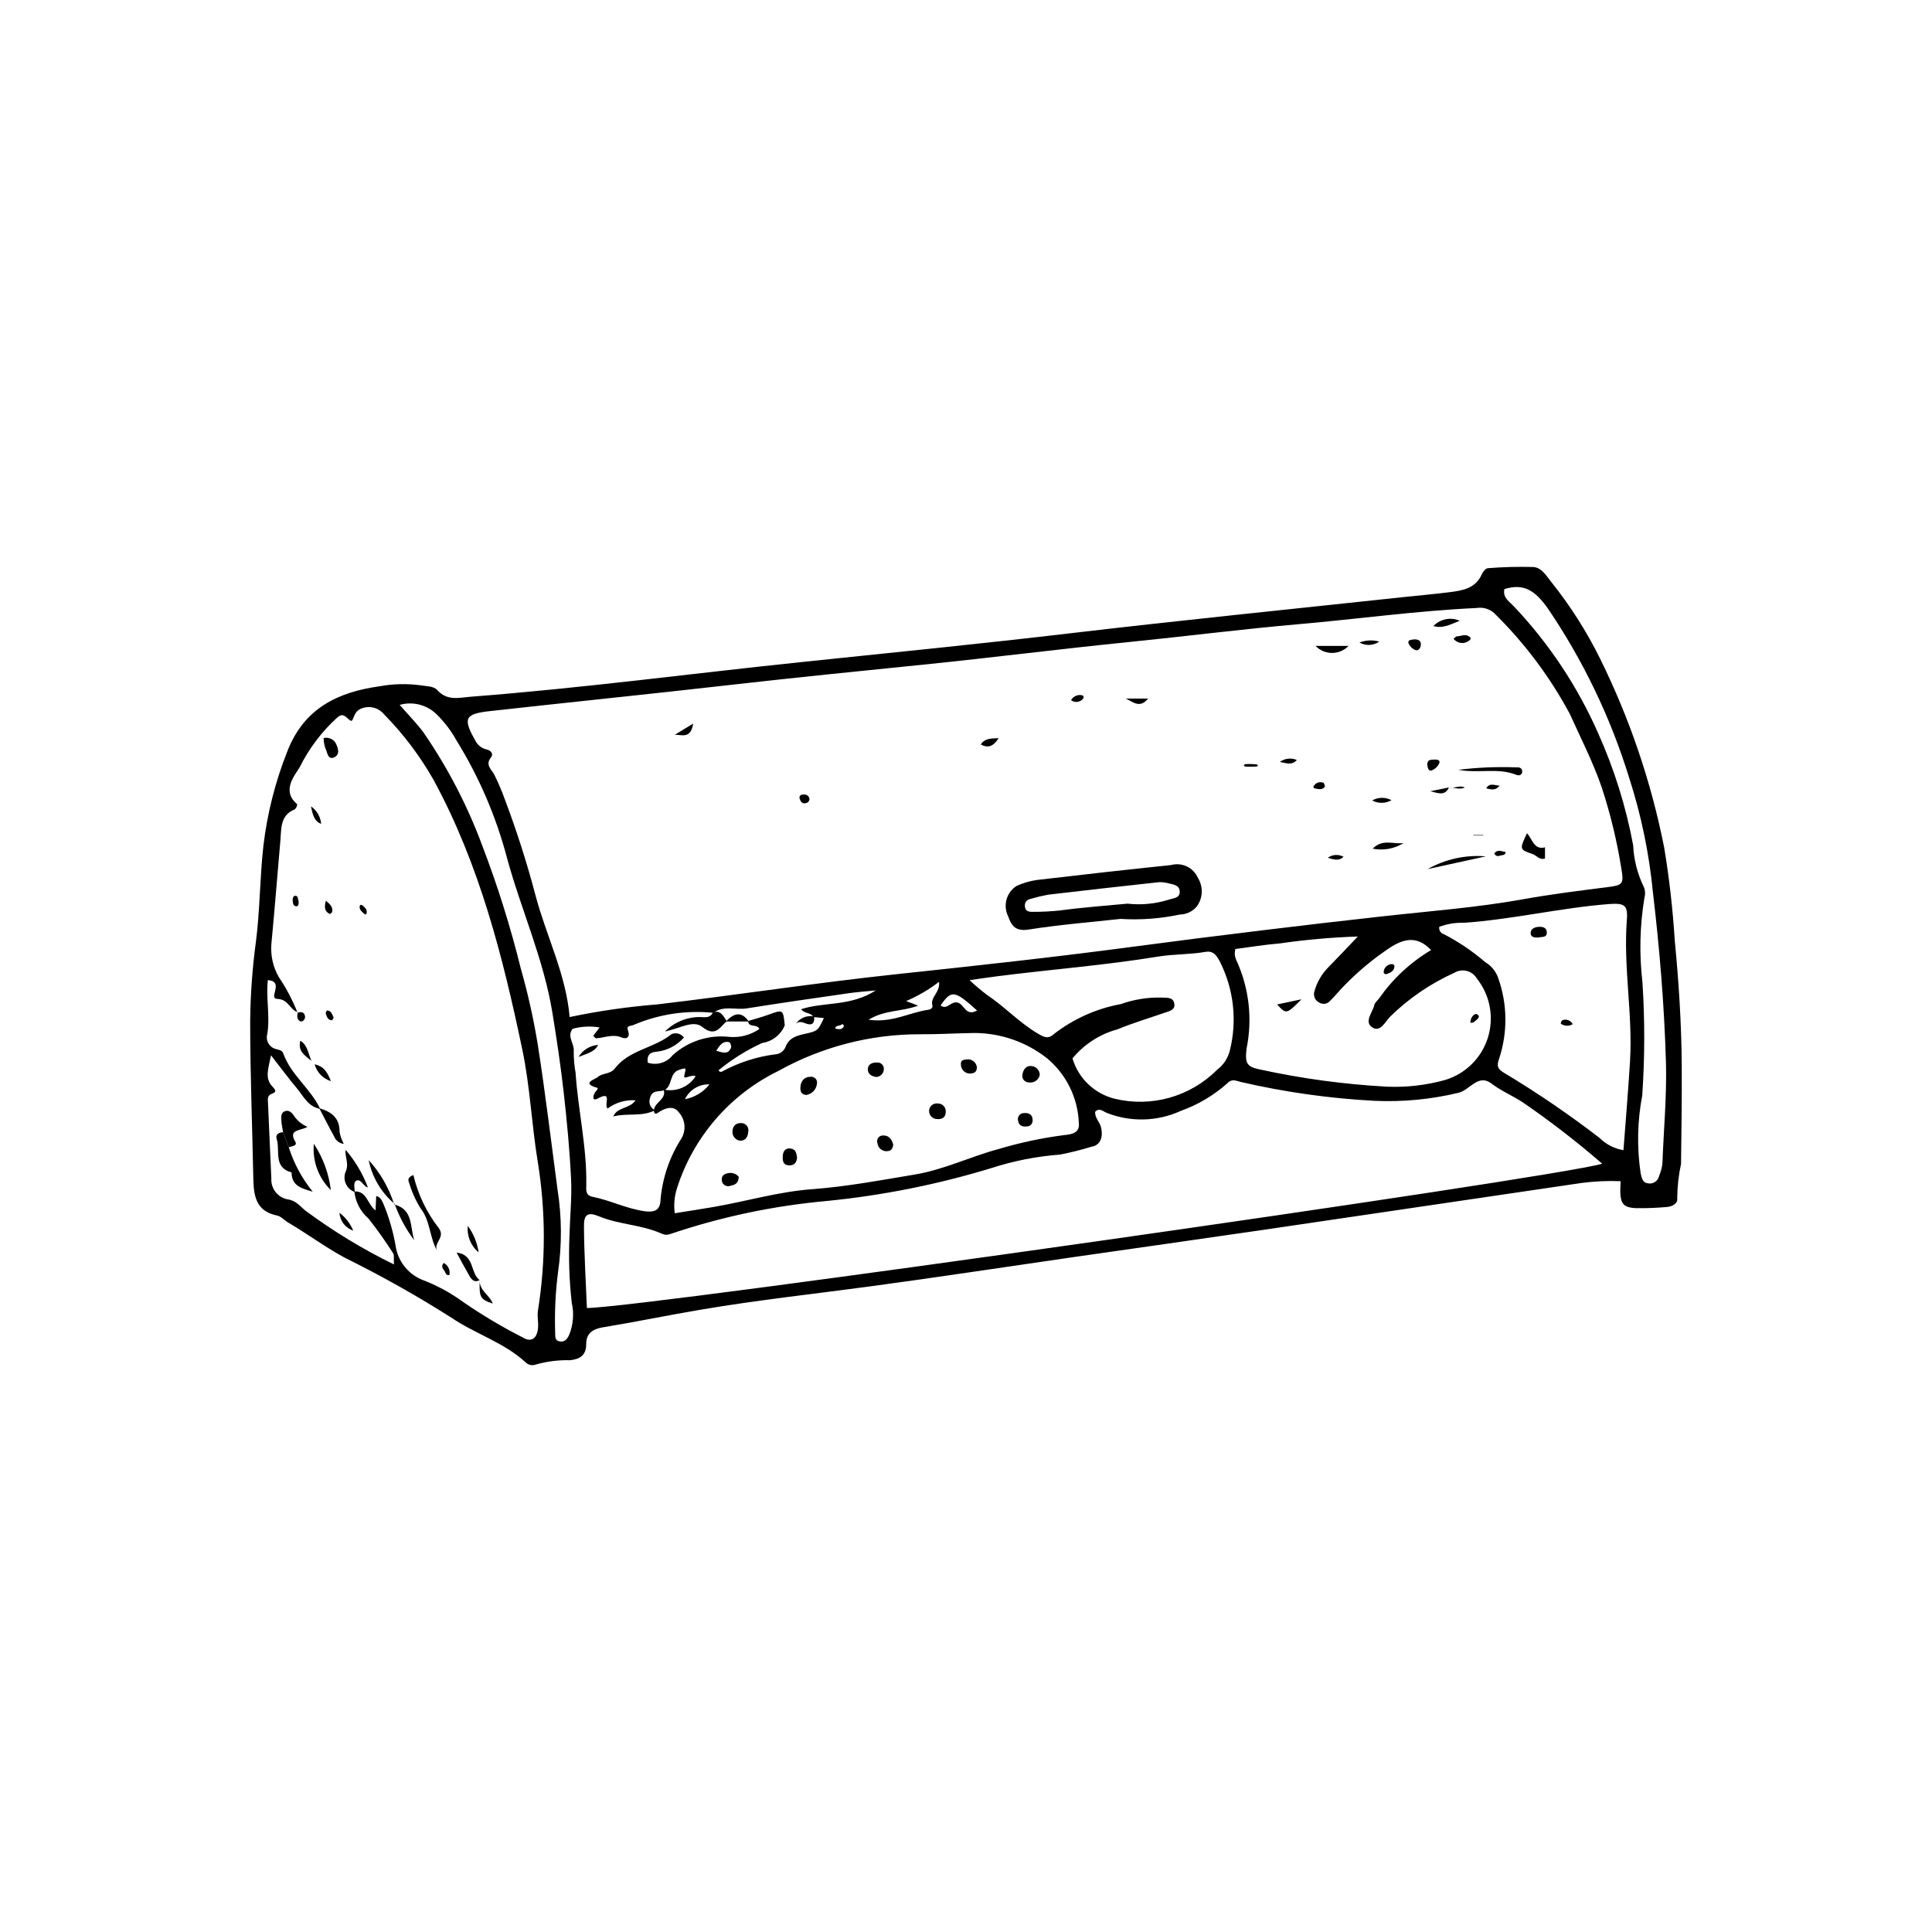 <?xml version="1.0" encoding="UTF-8"?>
<!-- Uploaded to: SVG Repo, www.svgrepo.com, Generator: SVG Repo Mixer Tools -->
<svg fill="#000000" width="800px" height="800px" version="1.1" viewBox="144 144 512 512" xmlns="http://www.w3.org/2000/svg">
 <g>
  <path d="m573.49 457.03c-3.441-0.141-6.891 0.012-10.309 0.461-28.004 4.144-56.012 8.273-84.023 12.383-16.957 2.481-33.93 4.859-50.895 7.305-17.918 2.582-35.812 5.324-53.75 7.738-14.895 2.004-29.84 3.625-44.66 6.137-8.73 1.48-17.406 3.273-26.141 4.711-2.762 0.453-4.379 1.734-4.359 4.406 0.023 3.113-1.805 4.035-4.309 4.301-3.078-0.078-6.148 0.312-9.109 1.16-0.934 0.344-1.984 0.098-2.672-0.625-5.754-5.269-13.328-7.512-19.668-11.828v0.004c-9.059-5.758-18.418-11.023-28.039-15.777-5.301-2.832-10.07-6.418-15.223-9.438-0.996-0.582-1.859-1.633-2.91-1.844-5.762-1.16-6.207-5.449-6.297-10.102-0.273-13.793-0.828-27.582-0.824-41.371 0.066-7.102 0.582-14.191 1.539-21.23 1.062-8.395 1.02-16.855 1.961-25.246v-0.004c1.016-8.574 3.144-16.977 6.324-25.004 4.441-11.496 13.43-15.746 24.449-17.293 3.617-0.66 7.316-0.746 10.961-0.25 1.527 0.27 3.359 0.156 4.367 1.273 2.648 2.934 5.75 1.984 8.965 1.734 29.402-2.258 58.633-6.172 87.953-9.219 23.777-2.473 47.574-4.848 71.324-7.644 29.113-3.426 58.285-6.356 87.43-9.492 4.219-0.453 8.445-0.816 12.656-1.348 3.43-0.434 6.828-1.012 8.477-4.754 0.289-0.656 1.008-1.555 1.574-1.59v-0.004c3.988-0.32 7.988-0.43 11.984-0.32 2.246 0.105 3.438 2.223 4.777 3.891 5.062 6.32 9.426 13.172 13.016 20.434 7.836 15.867 13.543 32.695 16.973 50.055 1.352 8.172 2.285 16.406 2.805 24.672 1.047 10.906 1.766 21.84 1.84 32.801 0.059 8.781-0.074 17.562-0.184 26.34-0.645 2.988-0.984 6.035-1.012 9.09 0.242 1.383-1.328 2.246-2.82 2.328-2.684 0.242-5.375 0.344-8.066 0.305-3.859-0.18-4.481-1.375-4.106-7.144zm-253.63-24.297v-0.004c3.293 0.73 6.691-0.676 8.5-3.523-1.254-0.559-3.281 1.121-3.023-0.125 0.418-2.023 0.828-2.289-1.41-1.535-2.668 0.895-1.625 4.312-3.902 5.371-1.367 0.531-3.277-0.246-3.805 2.234v-0.004c-0.379 1.223 0.207 2.539 1.367 3.074-3.473 1.824-7.305 0.672-11.062 1.652 1.129-2.617 4.227-1.902 5.918-4.281v0.004c-2.66-0.191-5.297 0.582-7.434 2.18-1.082-0.973 1.523-4.902-2.664-2.633-1.402 0.762-1.266-0.676-0.684-1.586 0.273-0.426 1.07-1.145 0.59-1.281-4.352-1.23-0.508-2.238 0.172-2.852 1.246-1.125 3.305-0.68 4.523-2.277 3.777-4.949 10.402-5.336 14.996-9.074v-0.004c1.168-0.523 2.547-0.156 3.301 0.875-1.875 2.152-4.5 3.504-7.34 3.781-1.973 0.148-2.488 1.262-2.231 2.894v-0.004c2.383 0.797 5.008 0.016 6.566-1.953 4.094-3.727 9.594-5.504 15.09-4.875 2.801 0.242 5.602-0.5 7.914-2.094-0.621-1.469-2.852-0.223-2.988-2.113 1.773-0.547 3.578-1.016 5.32-1.648 3.969-1.449 3.957-1.484 4.398 2.781v-0.004c-1.031 2.519-3.316 4.305-6.012 4.699-4.137 1.898-8.012 4.324-11.527 7.215 0.062 0.184 0.203 0.328 0.387 0.391 0.18 0.066 0.383 0.047 0.547-0.055 4.359-2.371 9.121-3.914 14.043-4.547 1.199-0.051 2.266-0.785 2.738-1.891 0.949-2.562 3.019-3.07 5.344-3.582 3.289-0.723 3.309-0.891 4.848-4.148l-2.809-0.266c-0.633-1.266-2.356-0.844-3.223-2.078 6.121-2.008 12.98-0.629 19.793-4.977-3.219 0.324-5.121 0.445-7.004 0.719-9.082 1.312-18.168 2.602-27.227 4.047-2.938 0.469-6.109-0.859-8.828 1.168-7.199-0.734-14.469 0.367-21.125 3.207-0.812 0.387-2.031 0.035-1.477 1.551 0.633 1.734-0.426 2.312-1.652 1.793-2.379-1.012-4.523 0.051-6.769 0.203-0.238 0.016-0.5-0.383-0.812-0.637l1.688-2.238v-0.004c-2.371-0.398-4.801-0.277-7.121 0.352-1.668 2.031 0.512 3.949 0.27 5.984v0.004c-0.012 1.914 0.152 3.824 0.492 5.711 0.664 9.957 3.031 19.754 2.832 29.785-0.027 1.383-0.18 2.68 1.703 3.055 4.695 0.93 8.988 3.172 13.844 3.824 3.098 0.418 4.047-0.734 4.137-3.07h-0.004c0.5-5.746 2.387-11.289 5.492-16.148 1.359-2.231 1.09-5.086-0.664-7.023-1.422-1.918-3.731-1.141-5.637 0.223-0.621 0.441-1.035-0.074-0.918-0.871 0.223-2.086 3.391-2.781 2.539-5.375zm-81.945 27.02c3.297-0.215 3.441 3.398 5.602 5.019l0.188-3.82c1.078 0.25 1.48 1.145 1.879 2.016l0.004 0.004c1.48 3.551 2.562 7.254 3.231 11.043 0.547 4.066 3.211 7.535 7 9.113 3.91 1.473 7.602 3.473 10.973 5.945 5.012 3.449 10.242 6.562 15.664 9.324 2.297 1.453 3.875 0.367 4.129-2.477 0.137-1.516-0.258-3.09-0.027-4.578 2.094-13.055 2.078-26.359-0.039-39.41-1.625-9.855-2.039-19.938-4.078-29.688-5.164-24.68-11.344-49.098-23.504-71.504-3.602-6.352-8.016-12.207-13.129-17.414-1.367-1.699-3.644-2.371-5.711-1.68-1.715 0.523-1.992 1.551-2.644 3.043-0.605 1.383-1.887-2.07-3.539-0.922-0.16 0.109-0.32 0.215-0.473 0.332v-0.004c-4.141 3.746-7.539 8.23-10.02 13.23-1.406 2.297-4.859 6.277-0.668 9.789-0.02 0.523-0.25 1.02-0.641 1.375-3.902 1.562-3.523 5.07-3.805 8.242-0.812 9.133-1.508 18.281-2.387 27.406v-0.004c-0.25 3.074 0.441 6.148 1.977 8.816 1.992 2.957 3.66 6.121 4.965 9.438l0.125-0.129c-2.156-0.562-2.5-3.461-5.477-3.535-2.34-0.059 1.121-3.668-1.371-4.762l-0.004 0.004c-0.375-0.117-0.762-0.195-1.152-0.238-0.531 4.746 0.621 9.496-0.137 14.23v0.004c-0.258 0.844-0.152 1.762 0.285 2.527 0.441 0.77 1.18 1.32 2.039 1.527 0.773 0.191 1.617 0.344 1.887 1.105 2.016 5.75 7.266 9.336 9.785 14.738-3.215-0.566-4.445-3.406-6.242-5.547-2.148-2.559-4.133-5.254-6.785-8.656-0.676 3.519-1.734 6.066 0.375 8.289 0.938 0.988 1.141 1.441-0.145 1.91-1.258 0.457-1.062 1.473-1.027 2.359 0.273 6.699 0.613 13.395 0.891 20.094l-0.004 0.004c-0.148 2.625 1.645 4.965 4.219 5.504 2.426 0.348 3.289 1.805 4.894 3.066h-0.004c7.348 5.438 15.176 10.191 23.383 14.203-0.098-1.551 0.125-2.484-0.238-2.996-2.027-3.184-4.211-6.262-6.551-9.219-2.102-1.812-3.422-4.363-3.691-7.121zm57.047-46.227h0.004c7.617-1.598 15.328-2.711 23.086-3.336 21.242-2.5 42.395-5.766 63.66-8.031 20.715-2.207 41.418-4.453 62.066-7.203 11.656-1.551 23.324-3.031 35-4.441 10.52-1.285 21.051-2.508 31.586-3.672 12.457-1.395 24.965-2.309 37.328-4.543 7.383-1.336 14.844-2.242 22.285-3.199 4.125-0.531 4.43-0.781 3.66-5.152l0.004-0.004c-1.16-7.219-2.883-14.332-5.164-21.277-2.312-6.723-5.555-13.027-8.457-19.473-5.191-9.668-11.789-18.516-19.578-26.246-1.273-1.445-3.199-2.133-5.102-1.824-15.809 0.734-31.48 2.918-47.227 4.293-14.969 1.309-29.883 3.215-44.832 4.719-18.207 1.828-36.359 4.148-54.566 5.996-16.848 1.707-33.711 3.398-50.547 5.312-21.453 2.445-42.934 4.625-64.391 7.012-6.676 0.742-7.129 1.953-3.781 7.856l-0.004 0.004c0.605 1.199 1.73 2.055 3.047 2.316 0.941 0.23 1.875 1.098 1.066 2.102-1.598 1.984 0.199 3.215 0.895 4.559 1.102 2.231 2.074 4.527 2.91 6.871 3.109 8.273 5.797 16.703 8.043 25.254 2.848 10.695 8.023 20.723 9.012 32.109zm273.64 38.871c-6.68-5.797-13.684-11.211-20.977-16.215-2.715-1.797-5.731-3.016-8.363-5.027-3.547-2.707-5.742 1.754-8.754 2.445-7.277 1.754-14.762 2.469-22.238 2.129-11.918-0.629-23.762-2.297-35.391-4.984-1.289-0.297-2.359-0.984-3.637 0.348-3.606 3.207-7.797 5.691-12.34 7.312-6.184 2.828-13.25 3.019-19.578 0.527-1.004-0.363-1.93-1.508-3.094-0.305-0.129 1.668 1.273 2.766 1.594 4.254 0.516 2.375-0.117 4.637-2.586 5.012h0.004c-2.746 0.848-5.535 1.543-8.355 2.09-6.152 0.461-12.227 1.656-18.098 3.551-14.195 4.336-28.789 7.258-43.559 8.727-14.152 1.266-28.105 4.207-41.562 8.758-0.711 0.289-1.504 0.277-2.203-0.035-5.301-2.449-11.285-2.391-16.672-4.625-2.961-1.227-4.055-0.602-4.035 2.512 0.035 7.269 0.492 14.535 0.777 21.77 14.535-0.039 255.37-34.254 269.07-38.242zm-245.79 13.125c3.91-0.629 7.141-1.113 10.355-1.672 8.684-1.504 17.137-4.039 26.035-4.699 9.184-0.684 18.305-2.394 27.406-3.922 7.613-1.281 14.609-4.742 22.039-6.723l0.004-0.004c5.699-1.703 11.531-2.941 17.434-3.699 1.922-0.191 4.156-0.539 3.809-3.254h0.004c-0.262-6.644-3.328-12.863-8.441-17.113-5.484-4.309-12.254-6.664-19.23-6.684-4.812 0.062-9.617 0.375-14.422 0.336-13.152-0.02-26.094 3.34-37.578 9.75-12.766 6.242-22.438 17.418-26.785 30.949-0.707 2.168-0.922 4.469-0.629 6.731zm251.42-16.707c0.602-8.074 1.281-15.859 1.746-23.66 0.742-12.492-1.812-24.914-0.84-37.438 0.305-3.906-0.66-4.461-4.953-4.117-12.844 1.027-25.43 4.07-38.301 4.953l0.004-0.004c-2.203-0.07-4.398 0.293-6.465 1.07-0.16 0.887 0.395 1.746 1.266 1.969 3.914 2.039 7.578 4.519 10.922 7.398 1.684 0.996 2.938 2.582 3.519 4.453 2.352 6.781 2.422 14.148 0.203 20.973-0.84 2.238-0.352 2.957 1.426 3.996v0.004c8.711 5.231 17.109 10.965 25.156 17.164 1.719 1.711 3.93 2.84 6.316 3.234zm-70.391-56.629c-6.906 0.223-13.793 0.832-20.629 1.824-3.977 0.32-7.926 0.984-11.832 1.488-0.102 0.445-0.152 0.902-0.156 1.359 0.047 0.574 0.199 1.133 0.445 1.652 3.363 7.336 4.297 15.555 2.668 23.457-0.422 3.856 0.066 4.758 3.684 5.481 11.062 2.406 22.297 3.926 33.602 4.535 5.199 0.211 10.402-0.395 15.414-1.797 5.387-1.645 9.609-5.848 11.281-11.227 1.668-5.379 0.57-11.238-2.938-15.645-0.59-1-1.555-1.723-2.684-2.004-1.125-0.281-2.316-0.102-3.309 0.5-6.324 2.856-12.094 6.805-17.043 11.668-1.328 1.371-2.594 4.34-4.836 2.672-1.988-1.477 0.262-3.871 0.707-5.832 0.156-0.68 0.918-1.207 1.344-1.844h-0.004c3.617-5.144 8.277-9.469 13.68-12.688-4.035-4.367-8.07-2.68-11.871 0.027h-0.004c-4.449 3.055-8.547 6.594-12.215 10.551-0.898 1.004-1.789 2.023-2.75 2.965v0.004c-0.684 0.73-1.777 0.91-2.656 0.426-1.113-0.469-1.727-1.672-1.453-2.852 0.633-2.438 1.891-4.668 3.648-6.473 2.414-2.445 4.762-4.957 7.906-8.25zm-75.621 32.305c1.574 5.301 5.84 9.371 11.215 10.695 9.738 2.34 19.996-0.559 27.07-7.652 1.711-1.277 2.922-3.109 3.426-5.18 1.953-7.848 1.039-16.137-2.574-23.371-0.82-1.523-1.633-3.125-3.894-2.727-4.16 0.734-8.449 0.574-12.562 1.25-14.062 2.305-28.258 3.387-42.375 5.184-2.32 0.297-4.637 0.645-7.582 1.059 1.453 1.371 2.981 2.66 4.57 3.871 4.781 3.176 8.688 7.492 13.684 10.379 1.355 0.781 2.523 1.488 4.09 0.047v-0.004c5.191-4.035 11.281-6.762 17.75-7.949 3.461-1.23 7.117-1.816 10.789-1.727 1.309 0.113 2.992-0.219 3.356 1.504 0.379 1.797-1.277 2.078-2.527 2.512-4.184 1.461-8.453 2.715-12.539 4.414l0.004-0.004c-4.668 1.27-8.828 3.961-11.898 7.699zm-178.3-93.691c2.359 2.707 4.481 4.856 6.273 7.254 6.453 9.355 11.711 19.484 15.652 30.148 4.055 10.602 7.449 21.441 10.172 32.461 1.898 6.668 3.406 13.441 4.519 20.281 1.988 12.734 3.516 25.543 5.219 38.32 1.141 7.246 1.184 14.625 0.129 21.883-0.691 5.356-0.941 10.758-0.754 16.152-0.004 1.035-0.027 1.984 1.207 2.184 1.324 0.211 1.906-0.52 2.504-1.738 1.086-2.695 1.324-5.66 0.68-8.492-0.668-5.941-0.867-11.922-0.598-17.895 0.125-4.992 0.66-10 0.418-14.973-0.375-7.684-1.105-15.359-1.969-23.008-0.797-7.066-1.855-14.113-3.004-21.133-2.312-14.121-8.285-27.188-12.016-40.918-2.894-10.973-7.406-21.453-13.379-31.102-1.387-2.508-3.125-4.805-5.16-6.824-2.582-2.598-6.367-3.594-9.895-2.602zm292.76-30.684c-0.52 2.383 1.477 3.379 2.68 4.758v-0.004c9.238 9.801 16.734 21.109 22.168 33.438 4.258 9.488 7.371 19.453 9.277 29.676 0.164 3.668 1.051 7.269 2.602 10.598 0.566 1.016 0.703 2.219 0.383 3.336-1.219 7.402-1.398 14.938-0.523 22.387 0.645 9.992 0.629 20.016-0.055 30.004-1.301 6.812-1.441 13.793-0.418 20.652 0.301 1.18 0.465 2.414 1.812 2.609 0.66 0.164 1.363 0.055 1.938-0.305 0.578-0.363 0.984-0.945 1.125-1.609 0.453-1.051 0.75-2.16 0.887-3.297 0.332-9.027 1.203-18.066 0.934-27.074-0.449-14.965-1.68-29.906-3.445-44.781v0.004c-1-10.348-3.117-20.559-6.32-30.449-4.934-16.008-12.242-31.188-21.676-45.031-3.215-4.406-6.121-6.555-11.367-4.914zm-168.5 114.12c6.227 0.922 10.875-1.969 15.902-2.648 0.574-0.078 1.184-0.512 1.008-1.145-0.617-2.219 2.144-3.457 1.758-6.242l-0.004 0.004c-2.676 2.055-5.602 3.762-8.707 5.086l3.176 1.207c-4.25 1.641-8.758 1.066-13.133 3.738zm28.746-2.449c-5.969-5.379-6.777-5.481-9.66-1.344 1.766 1.398 2.82-1.418 4.695-0.695 1.633 0.625 2.078 3.684 4.965 2.039zm-77.398 23.52c2.566-0.496 4.871-1.891 6.504-3.934-2.762-0.113-5.32 1.438-6.504 3.934zm8.312-12.844c1.664 0.492 3.129 1.094 3.894-0.809 0.156-0.387-0.195-1.395-0.473-1.465-1.492-0.371-2.418 0.523-3.422 2.273zm33.793-6.519c-0.051-0.469-0.336-0.652-0.715-0.359-0.504 0.395-1.465 0.047-1.57 0.992v-0.004c0.324 0.105 0.664 0.16 1.004 0.164 0.559 0.059 1.082-0.27 1.281-0.793z"/>
  <path d="m440.96 387.52c-7.578 0.836-16.016 1.508-24.355 2.816-3.414 0.535-4.543-0.918-5.418-3.484l-0.004 0.004c-1.434-2.856-0.488-6.332 2.195-8.062 1.746-0.801 3.602-1.34 5.504-1.602 11.812-1.395 23.633-2.711 35.465-3.945 2.894-0.793 5.934 0.668 7.125 3.426 1.453 2.352 1.324 5.348-0.324 7.566-1.113 1.324-2.75 2.098-4.481 2.121-5.16 1.098-10.445 1.488-15.707 1.16zm1.84-4.043c3.625 0.41 7.293 0.066 10.781-1.008 1.219-0.457 3.047-0.387 3.062-2.074 0.02-2.039-2.047-2.008-3.438-2.418v0.004c-0.93-0.219-1.891-0.258-2.836-0.113-9.555 1.047-19.109 2.109-28.652 3.238h-0.004c-1.508 0.281-3.004 0.641-4.477 1.074-1.066 0.242-1.695 0.797-1.633 1.953 0.066 1.266 0.953 1.535 1.969 1.512 2.496 0.016 4.992-0.113 7.473-0.383 5.891-0.801 11.832-1.215 17.754-1.785z"/>
  <path d="m553.44 371.51c-1.523 0.473-2.199-0.801-3.242-1.16-3.535-1.219-3.531-1.23-1.543-5.531 1.469 1.5 1.816 4.508 4.785 3.731z"/>
  <path d="m530.48 348.01c5.055-0.625 10.152-0.84 15.242-0.652 0.637-0.062 1.715 0.023 1.68 1.094-0.031 1.004-0.844 1.184-1.629 0.867-4.797-1.926-9.855-0.309-15.293-1.309z"/>
  <path d="m537.8 370.94-15.477 3.383h0.004c4.703-2.648 10.094-3.828 15.473-3.383z"/>
  <path d="m492.63 315.17h8.75c-1.145 1.195-2.723 1.867-4.375 1.867s-3.231-0.672-4.375-1.867z"/>
  <path d="m507.79 368.91c2.531-2.691 5.512-1.117 8.188-1.496l-0.004 0.004c-2.438 1.516-5.367 2.051-8.184 1.492z"/>
  <path d="m530.84 308.51c-2.871 1.188-4.699 2.082-6.969 1.395 1.797-1.883 4.582-2.441 6.969-1.395z"/>
  <path d="m327.7 335.75c-0.629 4.129-3.023 2.949-4.852 2.965z"/>
  <path d="m442.34 329.12h5.91c-2.152 2.742-4.047 0.859-5.91 0z"/>
  <path d="m522.24 346.61c-0.012-1.406 1.066-1.262 1.938-1.312 0.754-0.043 1.676 0.16 1.164 1.137-0.426 0.82-1.145 1.449-2.016 1.762-0.832 0.207-0.984-0.848-1.086-1.586z"/>
  <path d="m529.2 313.27c0.531-0.406 0.68-0.617 0.836-0.621 1.238-0.043 2.57-0.898 3.664 0.363v-0.004c0.055 0.188 0.012 0.387-0.113 0.535-0.594 0.598-1.414 0.91-2.254 0.855-0.84-0.051-1.617-0.465-2.133-1.129z"/>
  <path d="m518.8 313.43c1.133 0.008 1.898 0.391 1.723 1.621-0.113 0.793-0.711 1.535-1.461 1.203-0.832-0.34-1.488-1.004-1.82-1.84-0.219-0.938 0.934-0.84 1.559-0.984z"/>
  <path d="m483.17 345.92c1.305-0.965 3.023-1.156 4.508-0.508-1.352 1.484-2.773 0.824-4.508 0.508z"/>
  <path d="m473.59 346.79c0.156-0.098 0.309-0.281 0.465-0.281 0.949-0.062 1.898-0.043 2.84 0.059 0.613 0.094 0.582 0.531-0.043 0.578h0.004c-0.945 0.055-1.895 0.055-2.844 0.008-0.145-0.008-0.281-0.238-0.422-0.363z"/>
  <path d="m541.4 352.2c-0.996 1.359-2.254 1.047-3.531 0.719 0.871-1.582 2.262-0.758 3.531-0.719z"/>
  <path d="m527.98 352.69c-1.066 2.402-3.074 1.426-4.934 0.992l4.949-1.008z"/>
  <path d="m358.51 355.59c0.066 0.578-0.32 1.109-0.887 1.227-0.984 0.305-1.418-0.305-1.672-1.102v0.004c-0.129-0.25-0.113-0.551 0.043-0.789 0.152-0.234 0.418-0.371 0.703-0.359 0.82-0.082 1.535 0.094 1.812 1.02z"/>
  <path d="m507.64 356.13c1.582-0.898 3.512-0.93 5.121-0.078-1.578 0.914-3.516 0.941-5.121 0.078z"/>
  <path d="m537.08 365.42h-2.621l-0.004-0.129h2.621z"/>
  <path d="m408.65 339.62c-1.398 2.191-2.789 2.723-4.731 1.676 1.039-1.613 2.555-1.59 4.731-1.676z"/>
  <path d="m504.27 314.27c1.68-0.637 3.519-0.719 5.246-0.238-1.555 1.086-3.598 1.176-5.246 0.238z"/>
  <path d="m427.84 329.54c0.586-1.027 1.773-1.547 2.926-1.281 0.418 0.055 0.523 0.641 0.203 0.98-0.797 0.914-2.172 1.047-3.129 0.301z"/>
  <path d="m495.14 352.43c-0.668 0.984-1.605 0.711-2.527 0.547-0.562-0.102-0.715-0.371-0.355-0.816h-0.004c0.551-0.801 1.594-1.098 2.484-0.703 0.227 0.09 0.27 0.629 0.402 0.973z"/>
  <path d="m528 352.67c1.379 0.387 2.769-0.703 4.207 0.027-1.453 0.66-2.836-0.043-4.223-0.008z"/>
  <path d="m540.01 370.2c0.785-1.191 1.879-0.598 3.016-0.391-0.141 0.961-0.996 0.762-1.531 0.945-0.27 0.133-0.582 0.148-0.863 0.043s-0.504-0.32-0.621-0.598z"/>
  <path d="m495.88 371.32c1.227-0.891 2.856-0.988 4.18-0.258-1.113 1.07-2.305 0.844-4.18 0.258z"/>
  <path d="m253.55 455.41c1.211 5.117 3.508 9.914 6.738 14.066 1.801 2.465-1.355 3.769-0.531 5.852-1.965-3.562-1.707-7.832-4.324-11.141h-0.004c-1.305-2.121-2.324-4.406-3.031-6.797-0.312-0.746-0.297-1.461 1.152-1.98z"/>
  <path d="m241.51 458.69c-0.172-0.055-0.34-0.125-0.5-0.211-0.871-0.57-1.535-2.109-2.574-1.586-0.875 0.445-0.473 1.945-0.406 3l-0.004 0.004c-1.105-0.387-1.988-1.234-2.43-2.32-0.441-1.086-0.391-2.309 0.133-3.359 0.75-2.102-0.414-3.688-0.117-5.484 2.527 2.953 4.523 6.324 5.898 9.957z"/>
  <path d="m248.6 463.07c-3.547-2.984-5.973-7.078-6.887-11.621 3.078 3.383 5.383 7.394 6.754 11.758z"/>
  <path d="m235.11 447.14c-1.176-0.137-2.18-0.922-2.594-2.035-1.359-2.441-2.613-4.941-3.91-7.418 3.133 0.922 5.41 2.492 5.379 6.242v0.004c0.191 1.125 0.574 2.207 1.125 3.207z"/>
  <path d="m248.46 463.2c5.164 1.32 4.137 6.016 5.332 9.496-2.211-2.93-3.965-6.176-5.203-9.629z"/>
  <path d="m271.13 483.23c-1.367 0.781-2.137-0.09-2.727-1.098-1.098-1.879-2.102-3.809-3.394-6.172 4.848 0.531 3.57 5.512 6.117 7.285z"/>
  <path d="m229.76 339.6c1.148-0.289 2.356 0.145 3.059 1.094 0.77 1.316 1.43 3.269-0.27 4.012-1.758 0.77-1.797-1.473-2.367-2.527v0.004c-0.262-0.836-0.406-1.707-0.422-2.582z"/>
  <path d="m271.12 483.24c-0.141 2.793 2.664 3.949 3.461 6.223-3.34-1.145-3.598-1.605-3.461-6.231z"/>
  <path d="m227.38 426.04c2.477 0.617 3.246 1.875 4.328 4.484h0.004c-2.117-0.66-3.75-2.352-4.332-4.484z"/>
  <path d="m226.53 425.13c-2.207-1.711-3.555-2.711-2.938-5.34 1.914 1.258 1.93 2.934 2.938 5.34z"/>
  <path d="m267.98 468.88c1.512 2.07 2.496 4.481 2.867 7.016-2.074-1.711-3.148-4.344-2.867-7.016z"/>
  <path d="m226.41 357.68c1.539 1.082 2.527 2.781 2.707 4.648-1.797-0.684-2.195-2.191-2.707-4.648z"/>
  <path d="m223.13 382.77c0.07 0.809-0.07 1.543-0.742 1.395-0.852-0.188-0.793-1.156-0.828-1.875-0.012-0.297 0.258-0.844 0.457-0.871 1.23-0.164 0.801 0.988 1.113 1.352z"/>
  <path d="m230.36 382.7c1.105 0.93 1.965 1.684 1.652 2.992-0.051 0.223-0.578 0.566-0.695 0.504-1.465-0.793-1.328-2-0.957-3.496z"/>
  <path d="m240.45 386.11c-0.527-0.512-1.184-0.969-1.145-1.809 0.023-0.523 0.383-0.652 0.797-0.312 0.574 0.473 1.164 0.969 1.086 1.824-0.051 0.566-0.324 0.664-0.738 0.297z"/>
  <path d="m232.42 413.64c-0.148 0.258-0.293 0.734-0.441 0.734-1.141 0.004-1.352-0.984-1.656-1.785-0.078-0.207 0.266-0.824 0.379-0.816 1.105 0.094 1.324 1.07 1.719 1.867z"/>
  <path d="m222.86 412.39c0.984-0.332 1.828-0.184 1.977 0.969 0.105 0.828-0.715 1.555-1.293 1.277-0.84-0.398-0.918-1.441-0.562-2.375z"/>
  <path d="m261.61 478.7c1.156 0.605 1.762 1.91 1.48 3.184-0.984 0.246-1.008-0.742-1.352-1.156-0.445-0.531-0.898-1.254-0.129-2.027z"/>
  <path d="m357.68 434.18c-1.258-0.086-1.613-0.891-1.574-1.914 0.07-1.73 0.957-2.91 2.738-2.91 0.48-0.047 0.957 0.137 1.285 0.492 0.328 0.359 0.465 0.848 0.375 1.324-0.148 1.527-1.309 2.762-2.824 3.008z"/>
  <path d="m419.55 428.89c-0.301 1.363-1.641 2.231-3.008 1.949-0.477-0.023-0.922-0.246-1.23-0.613-0.305-0.367-0.445-0.848-0.383-1.32 0.199-1.387 0.93-2.609 2.586-2.371h-0.004c1.172 0.168 2.043 1.172 2.039 2.356z"/>
  <path d="m340.38 446.31c-1.188-0.016-2.168-0.934-2.269-2.117-0.078-1.457 0.664-2.652 2.297-2.57 0.578-0.008 1.129 0.246 1.496 0.695 0.367 0.445 0.512 1.031 0.395 1.598-0.113 1.195-0.5 2.203-1.918 2.394z"/>
  <path d="m376.2 429.42c-1.27-0.203-2.262-0.816-2.215-2.102 0.051-1.371 1.238-1.77 2.406-1.738 0.473-0.047 0.941 0.105 1.293 0.426 0.348 0.32 0.547 0.773 0.543 1.246 0.031 1.152-0.871 2.117-2.027 2.168z"/>
  <path d="m380.72 447.32c-0.094 0.867-0.43 1.57-1.285 1.719v-0.004c-0.672 0.145-1.375-0.004-1.93-0.41-0.555-0.406-0.914-1.027-0.98-1.715-0.164-0.465-0.086-0.98 0.207-1.379 0.289-0.402 0.762-0.629 1.254-0.617 1.598-0.082 2.352 1.043 2.734 2.406z"/>
  <path d="m390.21 438.38c0.02-0.586 0.289-1.133 0.738-1.504 0.453-0.375 1.043-0.531 1.621-0.438 0.582-0.004 1.137 0.238 1.527 0.668 0.391 0.43 0.582 1.004 0.527 1.582 0 1.477-0.984 1.973-2.266 1.879-0.574 0-1.129-0.234-1.531-0.645-0.402-0.41-0.625-0.965-0.617-1.543z"/>
  <path d="m355.23 450.81c-0.121 1.297-0.781 2.09-2.144 2.031-1.531-0.062-1.707-1.18-1.652-2.375 0.059-1.254 0.535-2.227 1.996-2.102 1.457 0.121 1.656 1.281 1.801 2.445z"/>
  <path d="m339.76 455.84c0.012 1.898-1.152 2.168-2.207 2.414-0.535 0.203-1.141 0.121-1.598-0.219-0.461-0.344-0.711-0.895-0.672-1.469-0.062-1.121 0.859-1.566 1.816-1.691h0.004c0.992-0.176 2.008 0.191 2.656 0.965z"/>
  <path d="m416.07 442.52c-1.398 0.145-2.086-0.426-2.262-1.512h0.004c-0.137-0.469-0.051-0.973 0.238-1.371 0.285-0.395 0.738-0.637 1.227-0.652 1.27-0.133 2.356 0.289 2.375 1.797 0.051 0.449-0.094 0.895-0.395 1.23-0.305 0.332-0.734 0.516-1.188 0.508z"/>
  <path d="m402.89 426.88c-0.039 0.805-0.336 1.422-1.223 1.539-0.734 0.195-1.516 0.031-2.113-0.441-0.594-0.477-0.93-1.203-0.902-1.961-0.117-1.055 0.801-1.195 1.473-1.254 0.648-0.109 1.316 0.055 1.844 0.457 0.523 0.402 0.859 1.004 0.922 1.66z"/>
  <path d="m551.7 392.45c-1.074 0.039-2.152-0.059-2.055-1.301 0.082-1.012 1.066-1.457 2.055-1.523 0.969-0.066 2.039 0.094 2.195 1.211 0.25 1.773-1.32 1.355-2.195 1.613z"/>
  <path d="m560.79 415.41c-0.977 0.598-2.219 0.551-3.152-0.117-0.008-0.348 0.133-0.68 0.387-0.918 1.051-0.418 2.246 0.031 2.766 1.035z"/>
  <path d="m488.92 408.81c-4.023 4.023-4.023 4.023-6.481 1.383z"/>
  <path d="m533.69 415.07c-0.117-1.406 1.094-2.68 1.77-2.262 1.168 0.723-0.254 1.477-0.871 2.059-0.188 0.176-0.582 0.141-0.898 0.203z"/>
  <path d="m511.66 402.08c-0.73 0.262-1.062-0.148-0.949-0.758 0.172-0.914 0.895-1.625 1.812-1.785 0.637-0.156 1.098 0.109 1 0.777-0.148 1.027-1.004 1.426-1.863 1.766z"/>
  <path d="m332.97 412.24c2.098-0.562 2.75 1.078 3.625 2.383-1.871 1.656-3.039 4.293-6.512 1.508-2.336-1.875-5.777 0.352-9.863 1.23h-0.004c2.457-2.469 5.801-3.848 9.281-3.836 1.312 0.051 2.762 0.34 3.473-1.285z"/>
  <path d="m302.52 420.92c-0.934 1.848-2.723 2.172-5.191 3.184 1.098-1.855 3.039-3.047 5.191-3.184z"/>
  <path d="m336.37 414.7c2.019-2.098 4.043-2.906 6.062 0z"/>
  <path d="m220.53 448.04c1.359 4.293 3.512 8.289 6.352 11.785-2.699-0.859-5.602-1.383-5.613-5.117-4.977-1.344-2.938-5.863-3.969-8.965-0.332-0.992 0.574-1.707 1.73-1.684z"/>
  <path d="m220.53 448.04-1.5-3.981c-0.152-0.926-0.375-1.848-0.441-2.781-0.078-1.113-0.285-2.484 1.117-2.859 0.949-0.254 1.75 0.539 2.266 1.383v0.004c0.891 1.246 2.102 2.227 3.504 2.832-1.848 1.055-5.168 0.648-3.246 3.863 0.727 1.223-0.93 1.211-1.699 1.539z"/>
  <path d="m227.17 447.12c2.441 3.68 3.984 7.883 4.5 12.266-3.262-3.207-4.914-7.707-4.5-12.266z"/>
  <path d="m233.97 465.39c1.598 1.242 2.856 2.871 3.641 4.734-2.066-0.684-3.512-2.559-3.641-4.734z"/>
  <path d="m359.75 413.39c0.191 1.754-0.484 2.5-2.234 1.832-0.891-0.34-1.727-0.66-2.57 0.047 1.074-1.543 2.969-2.281 4.805-1.879z"/>
 </g>
</svg>